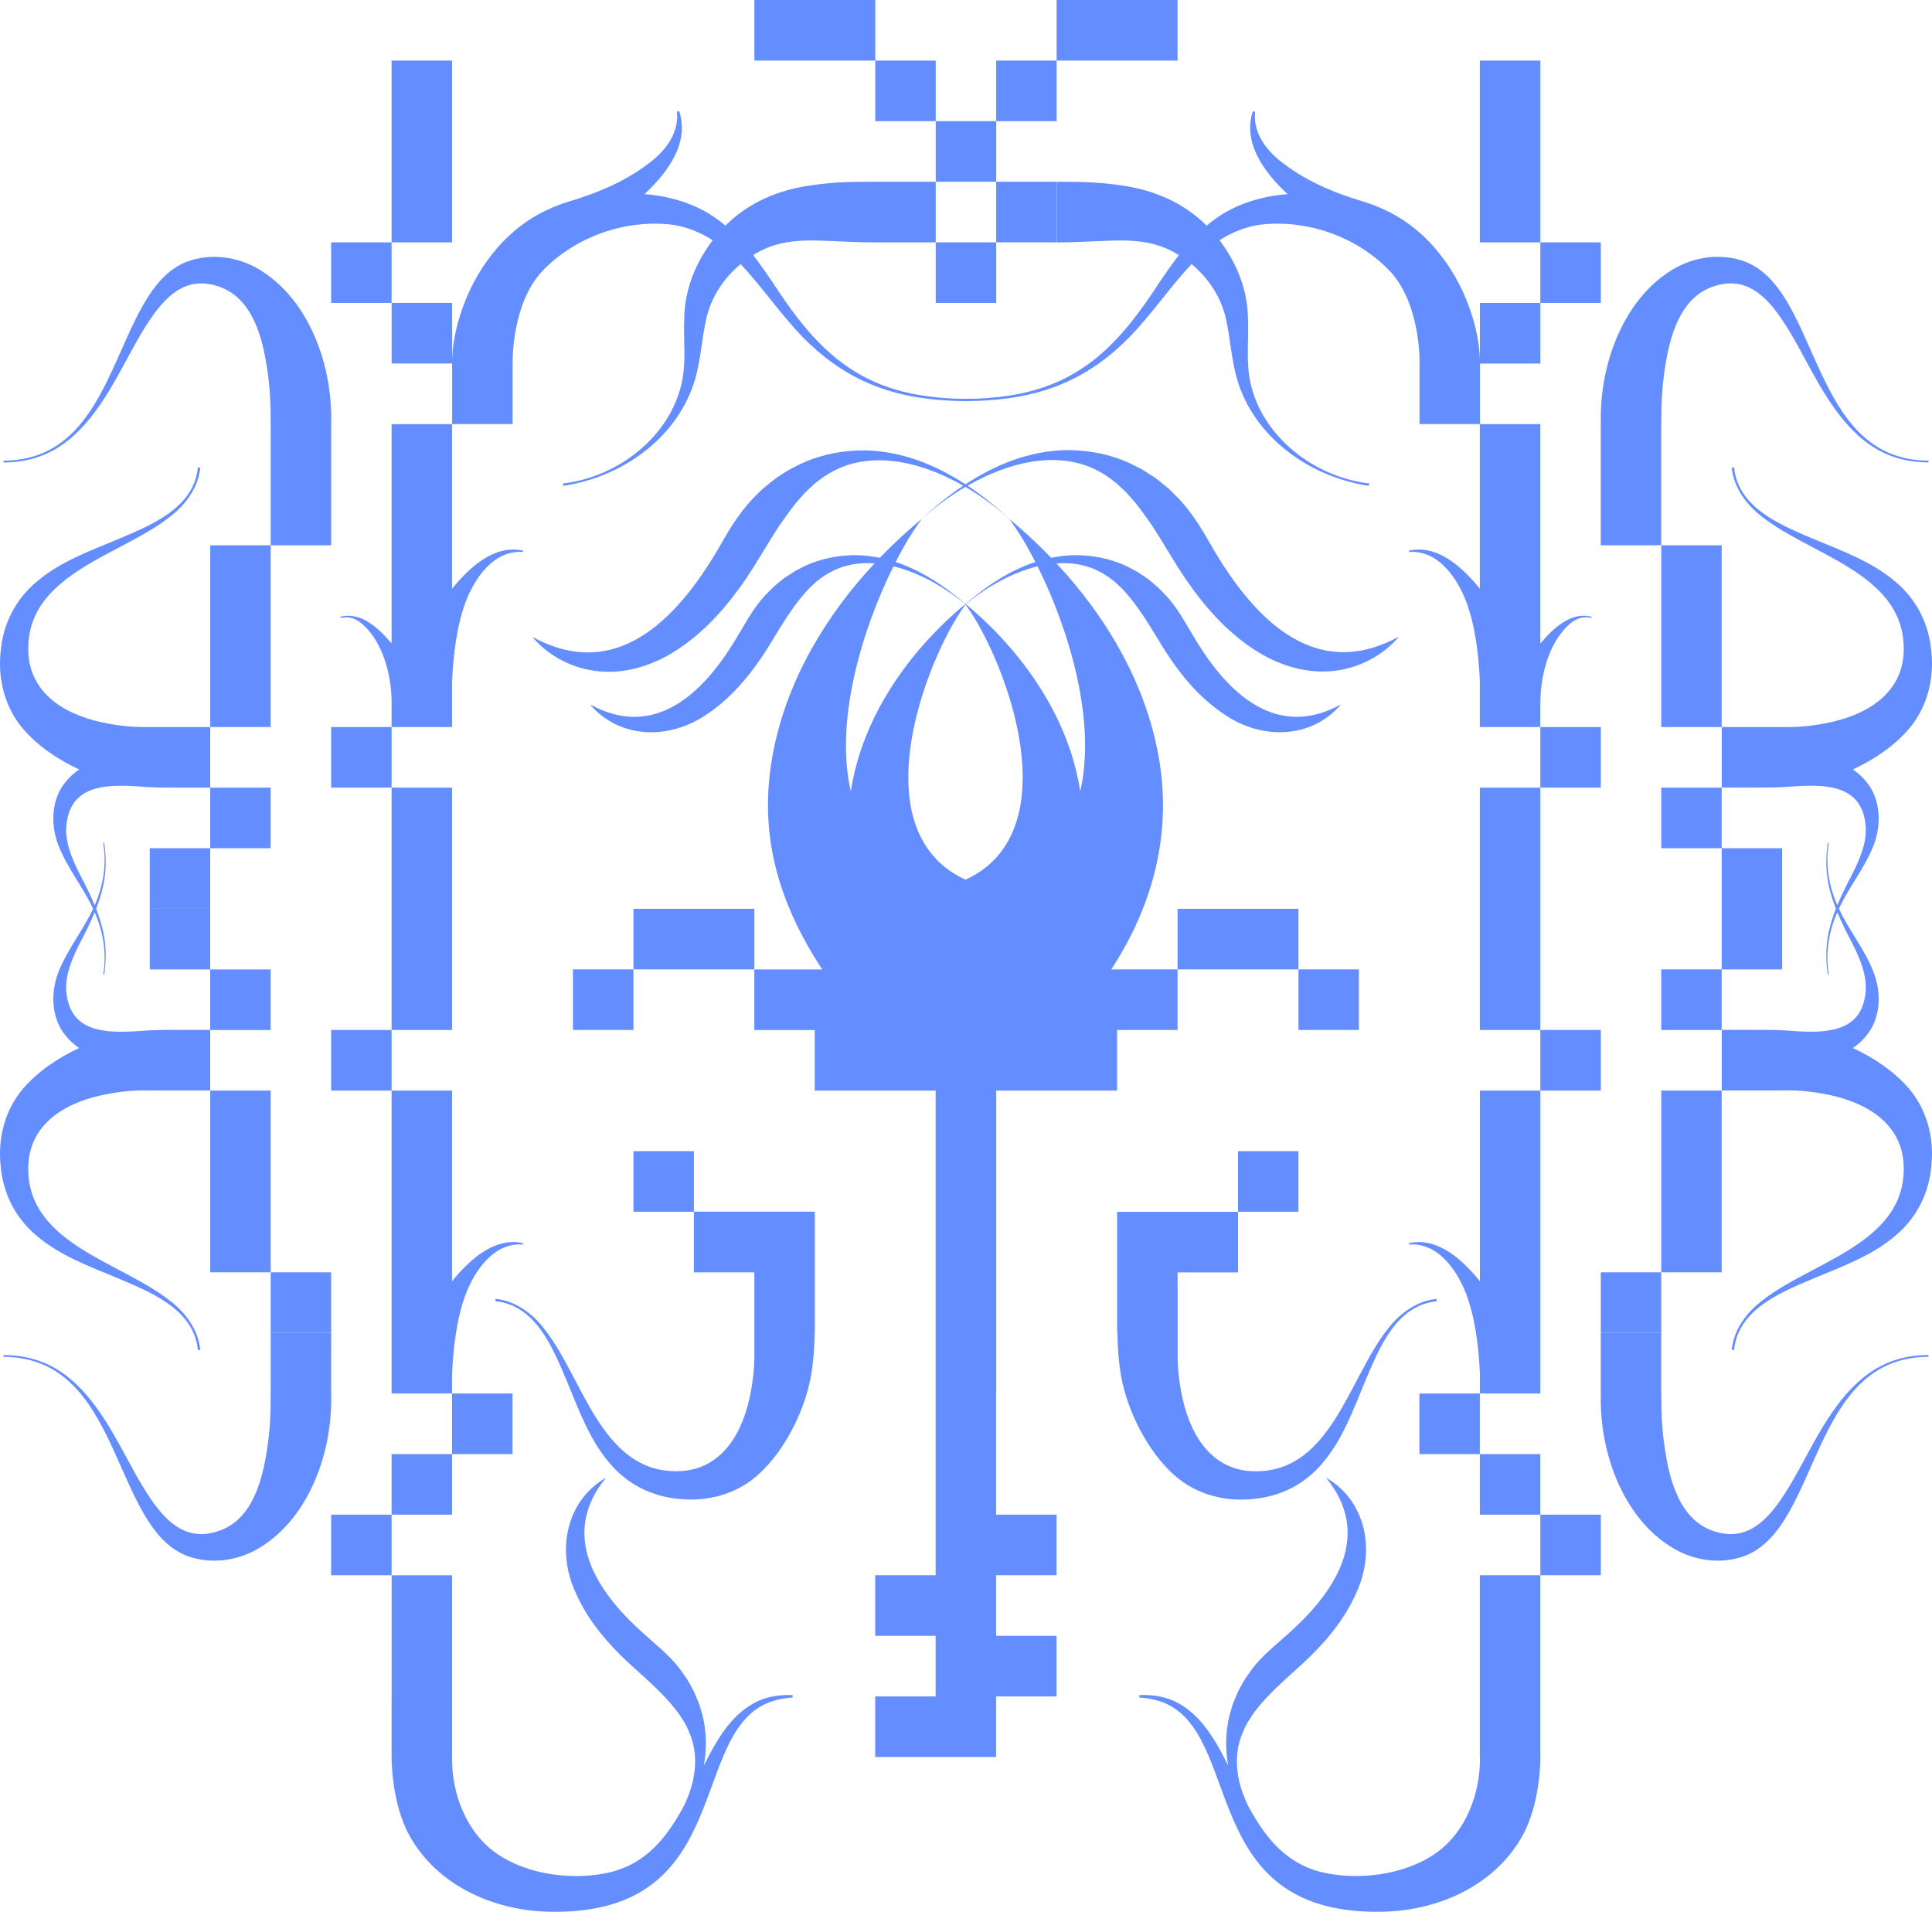 <svg width="476" height="471" viewBox="0 0 476 471" fill="none"
    xmlns="http://www.w3.org/2000/svg">
    <path d="M156.06 238.823H141.166V253.749H156.06V238.823Z" fill="#648DFF"/>
    <path d="M334.804 238.823H319.911V253.749H334.804V238.823Z" fill="#648DFF"/>
    <path d="M290.123 238.823H275.223V238.835H273.787C276.736 234.31 279.244 229.605 281.234 224.734C285.94 213.212 287.752 200.8 285.702 187.832C282.771 169.259 272.995 152.418 260.281 138.794C262.944 138.609 265.589 138.853 268.121 139.653C270.588 140.447 272.756 141.773 274.716 143.385C275.092 143.737 276.158 144.74 276.539 145.098C278.023 146.716 279.471 148.465 280.692 150.292C281.204 150.973 282.11 152.334 282.551 153.062C283.653 154.728 285.112 157.241 286.203 158.961C290.278 165.564 295.079 171.653 301.722 176.053C310.807 182.292 323.11 182.113 330.396 173.528C314.614 182.274 302.681 170.955 294.74 157.91C292.446 154.215 290.486 150.292 287.561 147.021C286.751 146.209 285.619 144.937 284.743 144.215C284.195 143.803 282.962 142.692 282.408 142.334C281.86 141.97 280.46 141.062 279.888 140.692C279.03 140.227 278.088 139.767 277.213 139.319C273.299 137.57 269.092 136.764 264.875 136.77C262.867 136.8 260.907 137.027 258.983 137.421C258.536 136.955 258.083 136.495 257.63 136.042C256.737 135.14 255.825 134.256 254.908 133.385C252.888 131.474 250.821 129.63 248.688 127.862C248.7 127.874 248.706 127.886 248.712 127.898C245.518 124.919 242.069 122.101 238.381 119.648C249.838 113.092 263.82 110.018 274.359 118.519L275.181 119.152C275.646 119.588 276.992 120.853 277.457 121.295C277.922 121.821 279.065 123.116 279.53 123.618C281.008 125.462 282.479 127.51 283.837 129.468C286.649 133.785 289.187 138.34 292.083 142.603C296.64 149.265 301.925 155.367 308.883 159.958C314.453 163.647 321.233 165.94 327.947 165.349C334.405 164.818 340.595 161.707 344.682 156.824C323.145 168.638 307.888 151.062 297.945 133.582C295.598 129.415 292.929 125.271 289.485 121.916C288.979 121.433 288.24 120.621 287.692 120.197C286.572 119.295 284.952 117.868 283.724 117.152L281.627 115.797L279.399 114.639C274.282 112.03 268.538 110.901 262.891 110.889C253.788 111.015 245.358 114.406 237.857 119.319C230.386 114.442 221.986 111.086 212.925 110.955C207.277 110.967 201.534 112.101 196.416 114.704L194.188 115.862L192.091 117.218C190.858 117.94 189.249 119.373 188.123 120.262C187.575 120.686 186.842 121.504 186.33 121.982C182.887 125.337 180.218 129.48 177.87 133.648C167.939 151.122 152.664 168.704 131.133 156.889C135.22 161.773 141.41 164.889 147.868 165.415C154.576 166.012 161.368 163.713 166.932 160.024C173.891 155.439 179.169 149.331 183.733 142.668C186.622 138.406 189.166 133.845 191.978 129.534C193.336 127.576 194.808 125.528 196.285 123.683C196.75 123.182 197.888 121.892 198.358 121.361C198.847 120.901 200.169 119.659 200.634 119.218L201.456 118.585C211.965 110.107 225.894 113.14 237.327 119.653C233.669 122.101 230.237 124.907 227.068 127.862C224.935 129.63 222.862 131.474 220.848 133.385C219.925 134.256 219.019 135.14 218.126 136.042C217.673 136.495 217.22 136.961 216.773 137.427C214.849 137.033 212.889 136.8 210.881 136.77C206.663 136.764 202.457 137.57 198.543 139.319C197.673 139.761 196.726 140.227 195.868 140.692C195.308 141.056 193.89 141.97 193.348 142.334C192.788 142.704 191.567 143.803 191.007 144.215C190.131 144.943 189.005 146.209 188.189 147.021C185.264 150.298 183.304 154.221 181.01 157.91C173.057 170.961 161.153 182.274 145.354 173.528C152.646 182.113 164.936 182.292 174.028 176.053C179.604 172.382 183.834 167.492 187.486 162.161C189.452 159.319 191.311 155.946 193.199 153.062C193.64 152.328 194.546 150.973 195.058 150.292C196.279 148.465 197.727 146.716 199.21 145.098C199.603 144.728 200.664 143.737 201.033 143.385C202.993 141.773 205.162 140.447 207.628 139.653C210.16 138.853 212.805 138.609 215.468 138.794C203.416 151.707 194.009 167.492 190.56 184.949C186.568 205.152 191.698 222.185 202.57 238.835H200.735H185.842V253.761H200.735V268.686H215.629H230.523V283.611V298.537V313.462V328.387V343.313V358.238V373.163V388.089H215.629V403.014H230.523V417.939H215.629V432.865H230.523H245.417V417.939H260.311V403.014H245.417V388.089H260.311V373.163H245.417V358.238V343.313H245.435V328.387V313.462V298.537V283.611V268.686H260.329H275.223V253.761V253.755H290.123V238.823ZM221.164 137.504C221.712 136.465 222.254 135.462 222.796 134.513C222.856 134.406 222.921 134.28 222.981 134.173C224.238 131.988 225.614 129.91 227.05 127.898C230.154 125.068 233.842 122.304 237.857 119.952C241.902 122.31 245.62 125.092 248.741 127.94C250.165 129.946 251.536 132.012 252.781 134.179C252.84 134.286 252.906 134.412 252.965 134.519C253.508 135.468 254.056 136.471 254.598 137.51C254.759 137.821 254.925 138.137 255.086 138.459C248.724 140.561 242.921 144.406 237.875 148.847C232.829 144.406 227.032 140.561 220.669 138.459C220.836 138.131 220.997 137.815 221.164 137.504ZM209.624 194.973C205.549 177.403 212.555 154.728 220.133 139.522C226.585 141.086 232.876 144.77 237.791 148.836C223.529 160.776 212.371 176.967 209.624 194.973ZM243.058 213.546C241.455 214.853 239.71 215.886 237.875 216.728C236.04 215.886 234.294 214.853 232.692 213.546C216.07 199.958 226.198 168.674 234.985 153.391C235.879 151.839 236.856 150.358 237.869 148.919C237.881 148.919 237.881 148.919 237.875 148.913C237.881 148.913 237.881 148.913 237.881 148.913C237.881 148.913 237.881 148.913 237.881 148.919C238.894 150.358 239.871 151.839 240.764 153.391C249.558 168.674 259.68 199.958 243.058 213.546ZM237.97 148.836C242.885 144.764 249.182 141.086 255.634 139.522C263.206 154.722 270.213 177.403 266.143 194.973C263.397 176.973 252.239 160.776 237.97 148.836Z" fill="#648DFF"/>
    <path d="M319.91 238.823V223.898H305.017H290.123V238.823H305.017H319.91Z" fill="#648DFF"/>
    <path d="M185.853 238.823V223.898H170.96H156.066V238.823H170.96H185.853Z" fill="#648DFF"/>
    <path d="M245.435 59.707H230.541V74.633H245.435V59.707Z" fill="#648DFF"/>
    <path d="M260.329 44.776H245.435V59.701H260.329V44.776Z" fill="#648DFF"/>
    <path d="M245.435 29.851H230.541V44.776H245.435V29.851Z" fill="#648DFF"/>
    <path d="M230.541 14.925H215.647V29.851H230.541V14.925Z" fill="#648DFF"/>
    <path d="M260.329 14.925H245.435V29.851H260.329V14.925Z" fill="#648DFF"/>
    <path d="M290.123 14.925V0H275.223H260.329V14.925H275.223H290.123Z" fill="#648DFF"/>
    <path d="M215.647 14.925V0H200.747H185.854V14.925H200.747H215.647Z" fill="#648DFF"/>
    <path d="M186.819 419.044C180.474 421.987 176.792 428.172 173.42 434.96C174.129 430.924 174.087 426.769 173.122 422.722C172.848 421.784 172.562 420.769 172.264 419.838C172.008 419.217 171.371 417.653 171.114 417.05C170.852 416.429 170 415.026 169.703 414.399C169.148 413.402 168.112 412.065 167.468 411.11C164.793 407.629 161.302 404.972 158.103 402.035C146.772 391.832 137.853 377.969 149.328 364.041C139.569 369.647 137.138 381.725 141.589 391.826C144.168 397.993 148.184 403.056 152.747 407.635C155.172 410.095 158.139 412.542 160.623 414.93C161.261 415.498 162.422 416.638 163 417.271C164.567 418.805 166.015 420.554 167.331 422.316C167.617 422.769 168.398 423.993 168.678 424.429C169.899 426.65 170.799 429.032 171.126 431.611C171.669 436.083 170.596 440.56 168.571 444.763C167.302 447.133 165.937 449.426 164.37 451.521C163.805 452.262 163.215 452.99 162.607 453.695C159.563 457.121 155.786 459.826 150.71 461.169C141.529 463.438 129.912 461.969 122.274 456.578C114.78 451.33 111.229 441.683 111.384 432.877V417.951V403.026V388.101H96.49V403.026V417.945H96.484V432.871C96.484 432.871 96.329 444.065 100.928 452.315C107.655 464.375 121.285 470.578 134.839 470.972C179.681 472.232 170.018 430.441 187.474 420.357C189.803 419.02 192.532 418.375 195.296 418.22V417.623C192.466 417.486 189.523 417.85 186.819 419.044Z" fill="#648DFF"/>
    <path d="M170.96 298.513V283.605H156.066V298.531H170.96V313.456H185.853V317.534C185.853 319.36 185.853 321.175 185.853 322.996C185.853 325.611 185.853 328.22 185.853 330.835C185.853 333.026 185.913 335.193 185.734 337.378C185.538 339.79 185.168 342.184 184.644 344.548C182.47 354.316 176.863 362.775 166.05 362.453C147.975 362.023 143.567 339.348 134.154 327.48C131.246 323.611 127.023 320.501 122.108 319.981L122.042 320.572C132.206 321.581 136.37 332.483 139.837 340.698C142.613 347.378 145.199 354.548 150.025 360.262C154.421 365.611 160.516 368.722 167.451 369.289C174.2 369.981 181.105 368.196 186.306 363.736C192.037 358.823 196.339 351.116 198.585 343.969C200.193 338.859 200.61 333.635 200.718 328.363H200.759V322.835V317.516V313.438V298.513H185.865H170.96Z" fill="#648DFF"/>
    <path d="M128.846 306.602L128.899 306.268L127.571 306.053C121.655 305.426 116.09 309.82 111.378 315.665V313.456V298.531V283.605V268.68H96.484V283.605V298.531V313.456V328.381V343.307H111.378V338.555C111.67 332.011 112.486 324.895 114.762 318.781C117.026 312.949 121.691 306.065 128.846 306.602Z" fill="#648DFF"/>
    <path d="M96.478 253.755H81.584V268.68H96.478V253.755Z" fill="#648DFF"/>
    <path d="M96.478 373.163H81.584V388.089H96.478V373.163Z" fill="#648DFF"/>
    <path d="M111.378 358.238H96.484V373.163H111.378V358.238Z" fill="#648DFF"/>
    <path d="M126.272 343.313H111.378V358.238H126.272V343.313Z" fill="#648DFF"/>
    <path d="M96.478 179.116H81.584V194.041H96.478V179.116Z" fill="#648DFF"/>
    <path d="M111.378 238.823V223.898V208.973V194.047H96.484V208.973V223.898V238.823V253.755H111.378V238.823Z" fill="#648DFF"/>
    <path d="M111.378 44.776V29.851V14.925H96.484V29.851V44.776V59.707H111.378V44.776Z" fill="#648DFF"/>
    <path d="M96.484 134.34V149.265V158.537C96.436 158.477 96.389 158.418 96.341 158.358C93.315 154.824 88.924 150.597 83.854 151.97L83.908 152.238C87.095 151.552 88.954 153.349 90.473 154.919C94.673 159.528 96.442 166.788 96.484 172.955V179.122H111.378V167.946C111.67 161.403 112.486 154.286 114.762 148.173C117.026 142.34 121.691 135.456 128.846 135.994L128.899 135.659L127.571 135.444C121.655 134.818 116.09 139.212 111.378 145.056V134.34V119.415V104.489H96.484V119.415V134.34Z" fill="#648DFF"/>
    <path d="M96.478 59.707H81.584V74.633H96.478V59.707Z" fill="#648DFF"/>
    <path d="M81.584 313.456H66.69V328.381H81.584V313.456Z" fill="#648DFF"/>
    <path d="M66.69 149.265V134.34H51.796V149.265V164.191V179.116H66.69V164.191V149.265Z" fill="#648DFF"/>
    <path d="M66.69 283.605V268.68H51.796V283.605V298.531V313.456H66.69V298.531V283.605Z" fill="#648DFF"/>
    <path d="M29.658 91.445C32.107 87.009 34.418 82.424 37.272 78.28C41.395 72.316 46.286 68.072 53.715 70.531C62.186 73.254 64.707 83.146 65.856 91.128C66.494 95.54 66.696 98.615 66.696 104.489V119.415V134.34H81.59V119.415V104.489H81.584C82.025 90.472 76.407 73.97 63.908 66.418C58.54 63.176 51.82 62.286 45.976 64.501C27.448 71.761 30.135 113.385 0.883 113.492V113.952C3.445 113.91 6.024 113.618 8.491 112.871C18.72 109.886 24.797 100.268 29.658 91.445ZM79.487 104.483H70.807C73.607 104.483 77.205 104.477 79.487 104.483Z" fill="#648DFF"/>
    <path d="M81.584 343.313L81.59 328.387H66.696V343.277C66.696 349.151 66.494 352.226 65.856 356.638C64.707 364.62 62.192 374.513 53.715 377.235C46.292 379.695 41.395 375.45 37.272 369.486C34.418 365.342 32.107 360.757 29.658 356.322C24.797 347.492 18.72 337.88 8.485 334.901C6.019 334.154 3.439 333.868 0.877 333.82V334.28C30.129 334.387 27.442 376.017 45.97 383.271C51.814 385.48 58.54 384.596 63.902 381.354C76.395 373.802 82.013 357.325 81.584 343.313Z" fill="#648DFF"/>
    <path d="M9.152 304.555C14.854 309.384 22.009 311.975 28.675 314.764C36.873 318.238 47.751 322.411 48.758 332.596L49.348 332.531C48.83 327.605 45.726 323.372 41.865 320.459C30.021 311.02 7.401 306.608 6.966 288.495C6.644 277.659 15.08 272.041 24.832 269.862C27.192 269.337 29.581 268.967 31.988 268.77C34.168 268.59 36.331 268.65 38.517 268.65C41.126 268.65 43.73 268.65 46.339 268.65C48.156 268.65 49.973 268.65 51.791 268.65V253.761H66.684V238.835H51.791V253.725C50.021 253.725 48.252 253.725 46.482 253.725C41.835 253.725 38.583 253.725 35.848 253.892C35.824 253.892 35.794 253.898 35.771 253.898C35.312 253.928 34.871 253.958 34.436 253.999C25.911 254.602 17.058 254.388 16.325 244.017C16.105 239.88 17.838 236.035 19.697 232.31C20.984 229.868 22.259 227.349 23.325 224.758C25.44 229.522 26.31 234.865 25.434 240.035L25.684 240.071C25.881 238.65 26.018 237.223 26.03 235.791C26.161 231.653 25.16 227.689 23.677 223.886C25.166 220.083 26.161 216.119 26.03 211.982C26.018 210.549 25.881 209.122 25.684 207.701L25.434 207.737C26.31 212.907 25.446 218.25 23.325 223.014C22.259 220.423 20.978 217.91 19.697 215.462C17.838 211.743 16.105 207.892 16.325 203.755C17.058 193.385 25.917 193.17 34.436 193.773C34.865 193.809 35.312 193.844 35.771 193.874C35.794 193.874 35.824 193.88 35.848 193.88C38.583 194.047 41.835 194.047 46.482 194.047C48.252 194.047 50.021 194.047 51.791 194.047V208.967H66.684V194.041H51.791V179.116C49.967 179.116 48.156 179.116 46.339 179.116C43.73 179.116 41.126 179.116 38.517 179.116C36.331 179.116 34.168 179.176 31.988 178.997C29.581 178.8 27.192 178.429 24.832 177.904C15.086 175.725 6.644 170.107 6.966 159.271C7.395 141.158 30.021 136.74 41.865 127.307C45.726 124.394 48.83 120.161 49.348 115.236L48.758 115.17C47.751 125.355 36.873 129.528 28.675 133.003C22.009 135.785 14.854 138.376 9.152 143.212C3.814 147.618 0.71 153.725 0.144 160.674C-0.547 167.438 1.235 174.358 5.685 179.57C9.248 183.743 14.282 187.152 19.494 189.57C17.695 190.818 16.134 192.382 14.973 194.346C12.518 198.609 12.715 204.071 14.437 208.376C16.611 213.88 20.263 218.28 22.759 223.522C22.819 223.641 22.872 223.767 22.932 223.886C22.872 224.006 22.819 224.131 22.759 224.25C20.269 229.492 16.617 233.892 14.437 239.397C12.715 243.701 12.524 249.164 14.973 253.426C16.134 255.391 17.695 256.955 19.494 258.202C14.276 260.62 9.242 264.029 5.685 268.202C1.235 273.414 -0.547 280.334 0.144 287.098C0.71 294.035 3.814 300.143 9.152 304.555Z" fill="#648DFF"/>
    <path d="M51.791 223.91H36.897V238.835H51.791V223.91Z" fill="#648DFF"/>
    <path d="M51.791 208.967H36.897V223.892H51.791V208.967Z" fill="#648DFF"/>
    <path d="M379.498 432.865V417.939V403.014V388.089H364.604V403.02V417.945V432.871H364.622C364.777 441.677 361.226 451.324 353.732 456.572C346.094 461.957 334.477 463.432 325.296 461.163C320.22 459.82 316.443 457.115 313.399 453.689C312.791 452.984 312.201 452.262 311.636 451.515C310.069 449.42 308.698 447.127 307.435 444.757C305.41 440.56 304.338 436.077 304.88 431.605C305.207 429.032 306.107 426.65 307.328 424.423C307.602 423.987 308.383 422.763 308.675 422.31C309.991 420.548 311.439 418.805 313.006 417.265C313.584 416.632 314.745 415.492 315.383 414.925C317.867 412.536 320.834 410.089 323.259 407.629C327.822 403.05 331.838 397.987 334.417 391.82C338.868 381.719 336.443 369.641 326.678 364.035C338.153 377.963 329.234 391.826 317.903 402.029C314.704 404.966 311.213 407.623 308.538 411.104C307.894 412.059 306.852 413.396 306.303 414.393C306 415.014 305.154 416.423 304.892 417.044C304.635 417.647 303.998 419.205 303.742 419.832C303.444 420.763 303.158 421.778 302.884 422.716C301.919 426.763 301.877 430.924 302.586 434.954C299.214 428.166 295.532 421.981 289.181 419.038C286.477 417.844 283.534 417.486 280.704 417.617V418.214C283.468 418.369 286.197 419.014 288.526 420.351C305.982 430.429 296.325 472.22 341.161 470.966C354.715 470.572 368.346 464.369 375.072 452.31C379.671 444.053 379.516 432.865 379.516 432.865H379.498Z" fill="#648DFF"/>
    <path d="M379.504 328.387V313.462V298.537V283.611V268.686H364.61V283.611V298.537V313.462V315.653C359.898 309.814 354.345 305.432 348.429 306.059L347.101 306.274L347.154 306.608C354.309 306.071 358.974 312.961 361.238 318.787C363.478 324.805 364.306 331.784 364.61 338.238V343.307H379.504V328.387Z" fill="#648DFF"/>
    <path d="M394.398 253.755H379.504V268.68H394.398V253.755Z" fill="#648DFF"/>
    <path d="M394.398 373.163H379.504V388.089H394.398V373.163Z" fill="#648DFF"/>
    <path d="M379.498 358.238H364.604V373.163H379.498V358.238Z" fill="#648DFF"/>
    <path d="M364.604 343.313H349.71V358.238H364.604V343.313Z" fill="#648DFF"/>
    <path d="M394.398 179.116H379.504V194.041H394.398V179.116Z" fill="#648DFF"/>
    <path d="M379.504 223.898V208.973V194.047H364.604V208.973V223.898V238.823V253.755H379.504V238.823V223.898Z" fill="#648DFF"/>
    <path d="M379.504 29.851V14.925H364.604V29.851V44.776V59.707H379.504V44.776V29.851Z" fill="#648DFF"/>
    <path d="M394.398 59.707H379.504V74.633H394.398V59.707Z" fill="#648DFF"/>
    <path d="M409.292 313.456H394.398V328.381H409.292V313.456Z" fill="#648DFF"/>
    <path d="M409.292 149.265V164.191V179.116H424.186V164.191V149.265V134.34H409.292V149.265Z" fill="#648DFF"/>
    <path d="M424.186 194.047H409.292V208.973H424.186V194.047Z" fill="#648DFF"/>
    <path d="M424.186 238.829H439.08V223.898V208.973H424.186V223.898V238.823H409.292V253.755H424.186V238.829Z" fill="#648DFF"/>
    <path d="M424.186 298.531V283.605V268.68H409.292V283.605V298.531V313.456H424.186V298.531Z" fill="#648DFF"/>
    <path d="M319.91 283.605H305.017V298.531H319.91V283.605Z" fill="#648DFF"/>
    <path d="M379.492 134.34V119.415V104.489H364.598V119.415V134.34V145.033C359.886 139.194 354.333 134.812 348.417 135.439L347.089 135.653L347.143 135.988C354.298 135.45 358.962 142.34 361.226 148.167C363.466 154.185 364.294 161.164 364.598 167.618V179.116H379.492V173.164C379.504 173.17 379.51 173.17 379.51 173.17C379.51 166.955 381.273 159.582 385.521 154.913C387.04 153.337 388.899 151.546 392.086 152.232L392.14 151.964C387.076 150.591 382.685 154.818 379.653 158.352C379.599 158.418 379.546 158.483 379.492 158.549V149.265V134.34Z" fill="#648DFF"/>
    <path d="M96.496 74.627V89.552H111.39C111.39 89.576 111.39 89.6 111.39 89.624H111.396V104.477H126.29V89.552C126.29 89.552 125.938 74.627 133.85 66.537C141.976 58.227 154.046 54.018 165.55 55.349C169.178 55.857 172.532 57.23 175.577 59.182C174.719 60.322 173.909 61.534 173.158 62.824C170.388 67.439 168.684 72.806 168.588 78.197C168.344 83.964 169.113 89.069 167.975 94.28C165.008 107.743 152.104 117.558 138.723 119.104L138.795 119.695C145.991 118.609 152.938 115.737 158.705 111.277C164.627 106.758 169.256 100.483 171.311 93.242C172.681 88.334 172.937 83.319 173.938 78.871C175.029 73.451 178.252 68.573 182.47 65.063C186.598 69.427 190.191 74.418 194.128 79.009C203.297 89.994 213.955 96.436 228.265 98.197C231.441 98.615 234.646 98.782 237.845 98.824V98.83C237.905 98.83 237.964 98.824 238.024 98.824C238.083 98.824 238.143 98.83 238.203 98.83V98.824C241.402 98.776 244.601 98.615 247.782 98.197C262.092 96.436 272.75 89.994 281.919 79.009C285.863 74.418 289.449 69.433 293.578 65.063C297.796 68.573 301.019 73.451 302.109 78.871C303.104 83.325 303.36 88.34 304.737 93.242C306.792 100.483 311.421 106.758 317.343 111.277C323.11 115.737 330.056 118.603 337.253 119.695L337.324 119.104C323.944 117.558 311.04 107.743 308.073 94.28C306.935 89.069 307.703 83.964 307.459 78.197C307.364 72.806 305.66 67.439 302.89 62.824C302.139 61.534 301.329 60.316 300.471 59.182C303.515 57.23 306.869 55.857 310.498 55.349C321.996 54.018 334.072 58.221 342.198 66.537C350.109 74.627 349.758 89.552 349.758 89.552H349.74V104.477H364.634V89.624L364.628 89.63C364.628 89.606 364.628 89.582 364.628 89.558H379.504V74.633H364.61V88.597C364.509 84.997 363.806 81.433 362.751 78C359.397 66.973 351.891 56.663 341.262 51.749C339.541 50.925 337.783 50.251 336.002 49.695C328.603 47.534 321.173 44.364 315.162 39.463C311.612 36.549 308.686 32.358 309.241 27.54L308.663 27.403C306.16 35.158 311.326 42.322 317.224 47.827C310.873 48.328 304.463 50.227 299.321 54.006C298.618 54.513 297.939 55.039 297.29 55.588C291.582 49.91 284.207 46.704 275.735 45.6C270.713 44.907 267.204 44.776 260.359 44.776V59.713C274.109 59.713 281.77 57.463 290.462 62.842C288.8 64.979 287.257 67.212 285.744 69.433C276.289 84.018 266.9 94.603 248.902 97.421C245.304 97.982 241.652 98.28 238.006 98.245C234.36 98.28 230.708 97.982 227.11 97.421C209.112 94.603 199.723 84.024 190.268 69.433C188.755 67.206 187.212 64.979 185.55 62.842C194.242 57.463 201.903 59.713 215.653 59.713V59.707H230.541V44.782H215.653V44.77C208.808 44.77 205.299 44.901 200.277 45.594C191.799 46.698 184.43 49.904 178.722 55.582C178.067 55.033 177.394 54.501 176.691 54C171.549 50.221 165.145 48.322 158.788 47.821C164.686 42.316 169.851 35.152 167.349 27.397L166.771 27.534C167.325 32.358 164.4 36.543 160.85 39.457C154.838 44.358 147.409 47.528 140.01 49.69C138.229 50.245 136.471 50.925 134.749 51.743C124.121 56.651 116.615 66.961 113.261 77.994C112.129 81.677 111.402 85.51 111.39 89.379V74.627H96.496Z" fill="#648DFF"/>
    <path d="M394.416 104.483H394.392V119.409V134.334H409.286V119.409V104.483C409.292 104.483 409.304 104.483 409.304 104.483C409.304 98.609 409.506 95.534 410.144 91.122C411.294 83.14 413.808 73.248 422.285 70.525C429.708 68.066 434.605 72.31 438.728 78.275C441.582 82.418 443.893 87.003 446.342 91.439C451.203 100.268 457.28 109.88 467.515 112.859C469.981 113.606 472.561 113.892 475.123 113.94V113.48C445.871 113.373 448.558 71.743 430.03 64.489C424.186 62.281 417.46 63.164 412.098 66.406C399.593 73.964 393.975 90.466 394.416 104.483ZM405.193 104.483H396.513C398.789 104.477 402.393 104.483 405.193 104.483Z" fill="#648DFF"/>
    <path d="M446.342 356.322C443.893 360.751 441.582 365.342 438.728 369.486C434.605 375.45 429.714 379.695 422.285 377.235C413.814 374.513 411.294 364.62 410.144 356.638C409.506 352.226 409.304 349.151 409.304 343.277C409.304 343.277 409.292 343.277 409.286 343.277V328.387H394.392V343.313H394.41C393.981 357.325 399.599 373.802 412.086 381.348C417.454 384.59 424.174 385.48 430.018 383.265C448.546 376.005 445.859 334.381 475.111 334.274V333.814C472.549 333.856 469.97 334.148 467.503 334.895C457.28 337.88 451.203 347.492 446.342 356.322Z" fill="#648DFF"/>
    <path d="M456.506 258.196C458.305 256.949 459.866 255.385 461.027 253.42C463.482 249.158 463.285 243.695 461.564 239.391C459.389 233.886 455.737 229.486 453.241 224.244C453.181 224.125 453.122 224 453.068 223.88C453.128 223.761 453.181 223.635 453.241 223.516C455.731 218.274 459.383 213.874 461.564 208.37C463.285 204.065 463.476 198.603 461.027 194.34C459.866 192.376 458.305 190.812 456.506 189.564C461.724 187.146 466.759 183.737 470.315 179.564C474.765 174.352 476.547 167.432 475.856 160.668C475.29 153.725 472.186 147.612 466.848 143.206C461.146 138.376 453.991 135.785 447.325 132.997C439.127 129.522 428.249 125.349 427.242 115.164L426.652 115.23C427.17 120.155 430.274 124.388 434.135 127.301C445.979 136.74 468.599 141.152 469.034 159.265C469.356 170.101 460.92 175.719 451.168 177.898C448.814 178.424 446.419 178.794 444.013 178.991C441.832 179.17 439.669 179.11 437.483 179.11C434.874 179.11 432.27 179.11 429.661 179.11C427.844 179.11 426.027 179.11 424.21 179.11V194.035C425.979 194.035 427.748 194.035 429.518 194.035C434.165 194.035 437.418 194.035 440.152 193.868C440.176 193.868 440.206 193.862 440.229 193.862C440.688 193.832 441.129 193.803 441.564 193.761C450.089 193.158 458.942 193.373 459.675 203.743C459.895 207.88 458.162 211.725 456.303 215.45C455.016 217.892 453.741 220.411 452.675 223.003C450.56 218.238 449.69 212.895 450.566 207.725L450.316 207.689C450.119 209.11 449.982 210.537 449.97 211.97C449.839 216.107 450.84 220.071 452.323 223.874C450.834 227.677 449.839 231.641 449.97 235.779C449.982 237.211 450.119 238.638 450.316 240.059L450.566 240.023C449.69 234.853 450.554 229.51 452.675 224.746C453.741 227.337 455.022 229.85 456.303 232.298C458.162 236.017 459.895 239.868 459.675 244.005C458.942 254.376 450.083 254.591 441.564 253.988C441.129 253.952 440.688 253.916 440.229 253.886C440.206 253.886 440.176 253.88 440.152 253.88C437.418 253.713 434.159 253.713 429.518 253.713C427.748 253.713 425.979 253.713 424.21 253.713V268.638C426.033 268.638 427.844 268.638 429.661 268.638C432.27 268.638 434.874 268.638 437.483 268.638C439.669 268.638 441.832 268.579 444.013 268.758C446.419 268.955 448.808 269.325 451.168 269.85C460.914 272.029 469.356 277.647 469.034 288.483C468.605 306.596 445.979 311.014 434.135 320.447C430.274 323.361 427.17 327.593 426.652 332.519L427.242 332.584C428.249 322.399 439.127 318.226 447.325 314.752C453.991 311.969 461.146 309.378 466.848 304.543C472.186 300.137 475.29 294.029 475.856 287.08C476.547 280.316 474.765 273.396 470.315 268.185C466.759 264.023 461.724 260.614 456.506 258.196Z" fill="#648DFF"/>
    <path d="M289.7 363.754C294.901 368.214 301.805 369.999 308.555 369.307C315.484 368.74 321.585 365.629 325.981 360.28C330.801 354.566 333.386 347.396 336.169 340.716C339.636 332.501 343.8 321.599 353.964 320.59L353.898 319.999C348.983 320.519 344.759 323.629 341.852 327.498C332.433 339.366 328.031 362.035 309.955 362.471C299.142 362.793 293.536 354.34 291.362 344.566C290.838 342.202 290.468 339.808 290.272 337.396C290.093 335.211 290.152 333.044 290.152 330.853C290.152 328.238 290.152 325.629 290.152 323.014C290.152 321.193 290.152 319.372 290.152 317.552H290.129V313.474H305.023V298.549H290.129H275.235V313.474V328.399H275.3C275.408 333.671 275.825 338.889 277.433 344.005C279.673 351.128 283.969 358.841 289.7 363.754Z" fill="#648DFF"/>
</svg>
